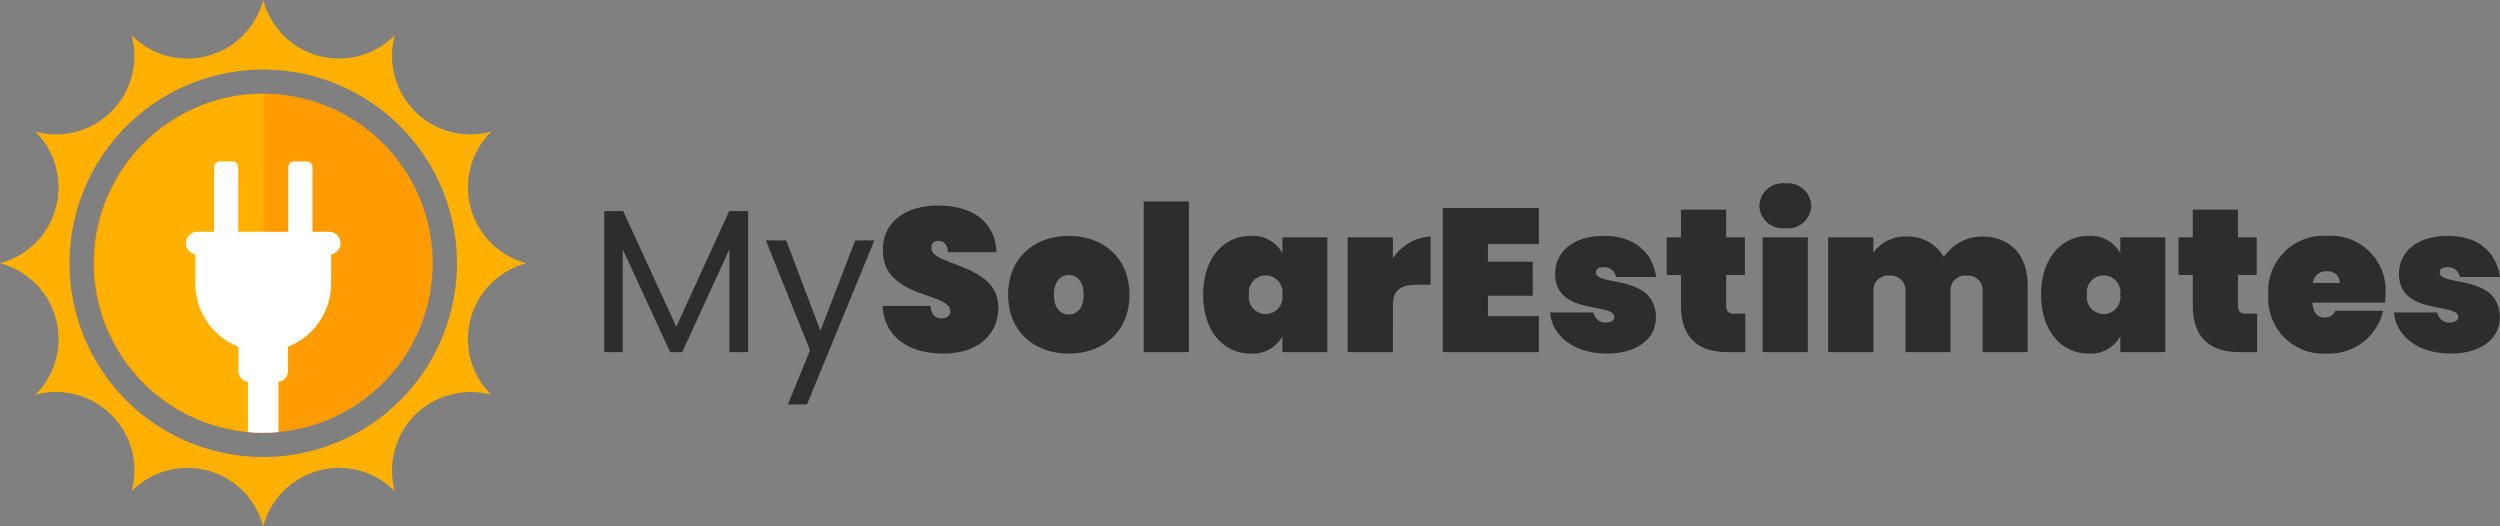 <svg xmlns="http://www.w3.org/2000/svg" width="245.599" height="51.715" viewBox="0 0 245.599 51.715"><rect x="0" y="0" width="245.599" height="51.715" fill="#808080" stroke="none"/><g transform="translate(4.645 7.395)"><path d="M15.64-13.86V0H13.8V-10.1L9.16,0H7.98L3.32-10.1V0H1.5V-13.86H3.36L8.58-2.5l5.2-11.36ZM21.72-.18l-4.34-10.8h2L22.74-2.1l3.42-8.88h1.88L21.42,5.14H19.54Zm18.5-4.2c0-4.36-6.58-4.06-6.58-5.84a.633.633,0,0,1,.64-.72c.48,0,.94.26.98,1.12h4.78c-.12-2.94-2.32-4.58-5.74-4.58-3.02,0-5.42,1.48-5.42,4.32-.08,4.84,6.6,4.14,6.62,6.06,0,.5-.42.7-.86.7s-1-.18-1.08-1.22H28.84c.2,3.18,2.74,4.68,5.98,4.68C38.24.14,40.22-1.78,40.22-4.38ZM53.1-5.64c0-3.6-2.56-5.78-5.96-5.78s-5.96,2.18-5.96,5.78S43.74.14,47.14.14,53.1-2.04,53.1-5.64Zm-7.42,0c0-1.34.68-1.94,1.46-1.94s1.46.6,1.46,1.94S47.92-3.7,47.14-3.7C46.34-3.7,45.68-4.3,45.68-5.64ZM54.5,0h4.44V-14.8H54.5Zm5.84-5.64C60.34-2,62.4.14,65,.14a3.331,3.331,0,0,0,3.12-1.68V0h4.42V-11.28H68.12v1.54A3.331,3.331,0,0,0,65-11.42C62.4-11.42,60.34-9.28,60.34-5.64Zm7.78,0a1.667,1.667,0,0,1-1.64,1.9,1.667,1.667,0,0,1-1.64-1.9,1.667,1.667,0,0,1,1.64-1.9A1.667,1.667,0,0,1,68.12-5.64ZM78.98-4.62c0-1.54.84-2,2.44-2h1.26v-4.74a4.689,4.689,0,0,0-3.7,2.16v-2.08H74.54V0h4.44Zm14.34-9.54H83.88V0h9.44V-3.54h-5v-2h4.4V-8.88h-4.4v-1.74h5Zm11.5,10.78c0-4.34-5.9-3.04-5.9-4.44,0-.34.26-.52.7-.52a1.171,1.171,0,0,1,1.28.96h3.94c-.32-2.22-1.9-4.04-5.12-4.04-3.18,0-4.8,1.68-4.8,3.72,0,4.14,5.82,2.78,5.82,4.26,0,.28-.28.52-.74.52a1.177,1.177,0,0,1-1.32-.98H94.42c.2,2.3,2.34,4.04,5.6,4.04C103.02.14,104.82-1.38,104.82-3.38Zm2.46-1.24c0,3.5,2,4.62,4.64,4.62h1.68V-3.78h-1.06c-.58,0-.82-.24-.82-.76V-7.58h1.84v-3.7h-1.84V-14h-4.44v2.72h-1.4v3.7h1.4ZM115.3,0h4.44V-11.28H115.3Zm2.24-12.18a2.277,2.277,0,0,0,2.54-2.18,2.294,2.294,0,0,0-2.54-2.22,2.3,2.3,0,0,0-2.56,2.22A2.285,2.285,0,0,0,117.54-12.18ZM136.92,0h4.42V-6.54c0-2.92-1.62-4.82-4.54-4.82a4.545,4.545,0,0,0-3.7,2.02,4.034,4.034,0,0,0-3.66-2.02,3.794,3.794,0,0,0-3.26,1.6v-1.52h-4.44V0h4.44V-5.98a1.44,1.44,0,0,1,1.58-1.54,1.45,1.45,0,0,1,1.58,1.54V0h4.42V-5.98a1.44,1.44,0,0,1,1.58-1.54,1.45,1.45,0,0,1,1.58,1.54Zm5.74-5.64c0,3.64,2.06,5.78,4.66,5.78a3.331,3.331,0,0,0,3.12-1.68V0h4.42V-11.28h-4.42v1.54a3.331,3.331,0,0,0-3.12-1.68C144.72-11.42,142.66-9.28,142.66-5.64Zm7.78,0a1.667,1.667,0,0,1-1.64,1.9,1.667,1.667,0,0,1-1.64-1.9,1.667,1.667,0,0,1,1.64-1.9A1.667,1.667,0,0,1,150.44-5.64Zm7.12,1.02c0,3.5,2,4.62,4.64,4.62h1.68V-3.78h-1.06c-.58,0-.82-.24-.82-.76V-7.58h1.84v-3.7H162V-14h-4.44v2.72h-1.4v3.7h1.4Zm13.18-3.32A1.134,1.134,0,0,1,172-6.8h-2.64A1.27,1.27,0,0,1,170.74-7.94Zm5.52,3.88h-4.7a1.075,1.075,0,0,1-1.04.66c-.6,0-1.14-.32-1.2-1.46h7.12a6.507,6.507,0,0,0,.06-.88,5.375,5.375,0,0,0-5.76-5.68,5.422,5.422,0,0,0-5.76,5.78A5.422,5.422,0,0,0,170.74.14,5.421,5.421,0,0,0,176.26-4.06Zm11.46.68c0-4.34-5.9-3.04-5.9-4.44,0-.34.26-.52.7-.52a1.171,1.171,0,0,1,1.28.96h3.94c-.32-2.22-1.9-4.04-5.12-4.04-3.18,0-4.8,1.68-4.8,3.72,0,4.14,5.82,2.78,5.82,4.26,0,.28-.28.52-.74.52a1.177,1.177,0,0,1-1.32-.98h-4.26c.2,2.3,2.34,4.04,5.6,4.04C185.92.14,187.72-1.38,187.72-3.38Z" transform="translate(53.213 27.2)" fill="#2e2d2e"/><g transform="translate(33.941 28.082)"><g transform="translate(-47.727 -43.882)"><path d="M166.715,131.548a7.708,7.708,0,0,1-3.461-12.929,7.706,7.706,0,0,1-9.468-9.468,7.7,7.7,0,0,1-12.929-3.461,7.7,7.7,0,0,1-12.929,3.461,7.7,7.7,0,0,1-9.462,9.468A7.706,7.706,0,0,1,115,131.548a7.706,7.706,0,0,1,3.467,12.929,7.7,7.7,0,0,1,9.462,9.468,7.7,7.7,0,0,1,12.929,3.461,7.7,7.7,0,0,1,12.929-3.461,7.706,7.706,0,0,1,9.468-9.468,7.707,7.707,0,0,1,3.461-12.929Zm-12.4,13.467a19.031,19.031,0,1,1,0-26.915A19.031,19.031,0,0,1,154.315,145.015Z" transform="translate(-105.858 -97.285)" fill="#ffb000"/><circle cx="16.152" cy="16.152" r="16.152" transform="translate(12.157 34.314) rotate(-45)" fill="#fff"/><path d="M191.514,158.647a16.653,16.653,0,1,0-.023,23.546A16.65,16.65,0,0,0,191.514,158.647Z" transform="translate(-144.73 -136.149)" fill="#ff9d00"/><path d="M180.222,153.76a16.65,16.65,0,0,0-.033,33.3Z" transform="translate(-145.113 -136.148)" fill="#ffb000"/><path d="M245.176,264.31v12.067a16.475,16.475,0,0,1-3,0V264.31Z" transform="translate(-208.679 -225.523)" fill="#fff"/><path d="M262.83,189.086v6.545h2.383v-6.545a.6.6,0,0,0-.6-.6h-1.193A.6.6,0,0,0,262.83,189.086Z" transform="translate(-225.373 -164.226)" fill="#fff"/><path d="M224.74,189.086v6.545h2.383v-6.545a.6.6,0,0,0-.6-.6h-1.193A.6.6,0,0,0,224.74,189.086Z" transform="translate(-194.579 -164.226)" fill="#fff"/><path d="M221.849,240.171h0a6.671,6.671,0,0,0,6.671-6.671v-4.17H215.18v4.17A6.669,6.669,0,0,0,221.849,240.171Z" transform="translate(-186.85 -197.243)" fill="#fff"/><path d="M242.173,279.37v-3.94H237.31v3.94a1.065,1.065,0,0,0,1.065,1.067h2.731A1.067,1.067,0,0,0,242.173,279.37Z" transform="translate(-204.741 -234.513)" fill="#fff"/><path d="M224.414,226.811H211.46a1.119,1.119,0,0,1-1.12-1.12h0a1.119,1.119,0,0,1,1.12-1.12h12.954a1.121,1.121,0,0,1,1.121,1.12h0A1.121,1.121,0,0,1,224.414,226.811Z" transform="translate(-182.937 -193.395)" fill="#fff"/></g></g></g></svg>
